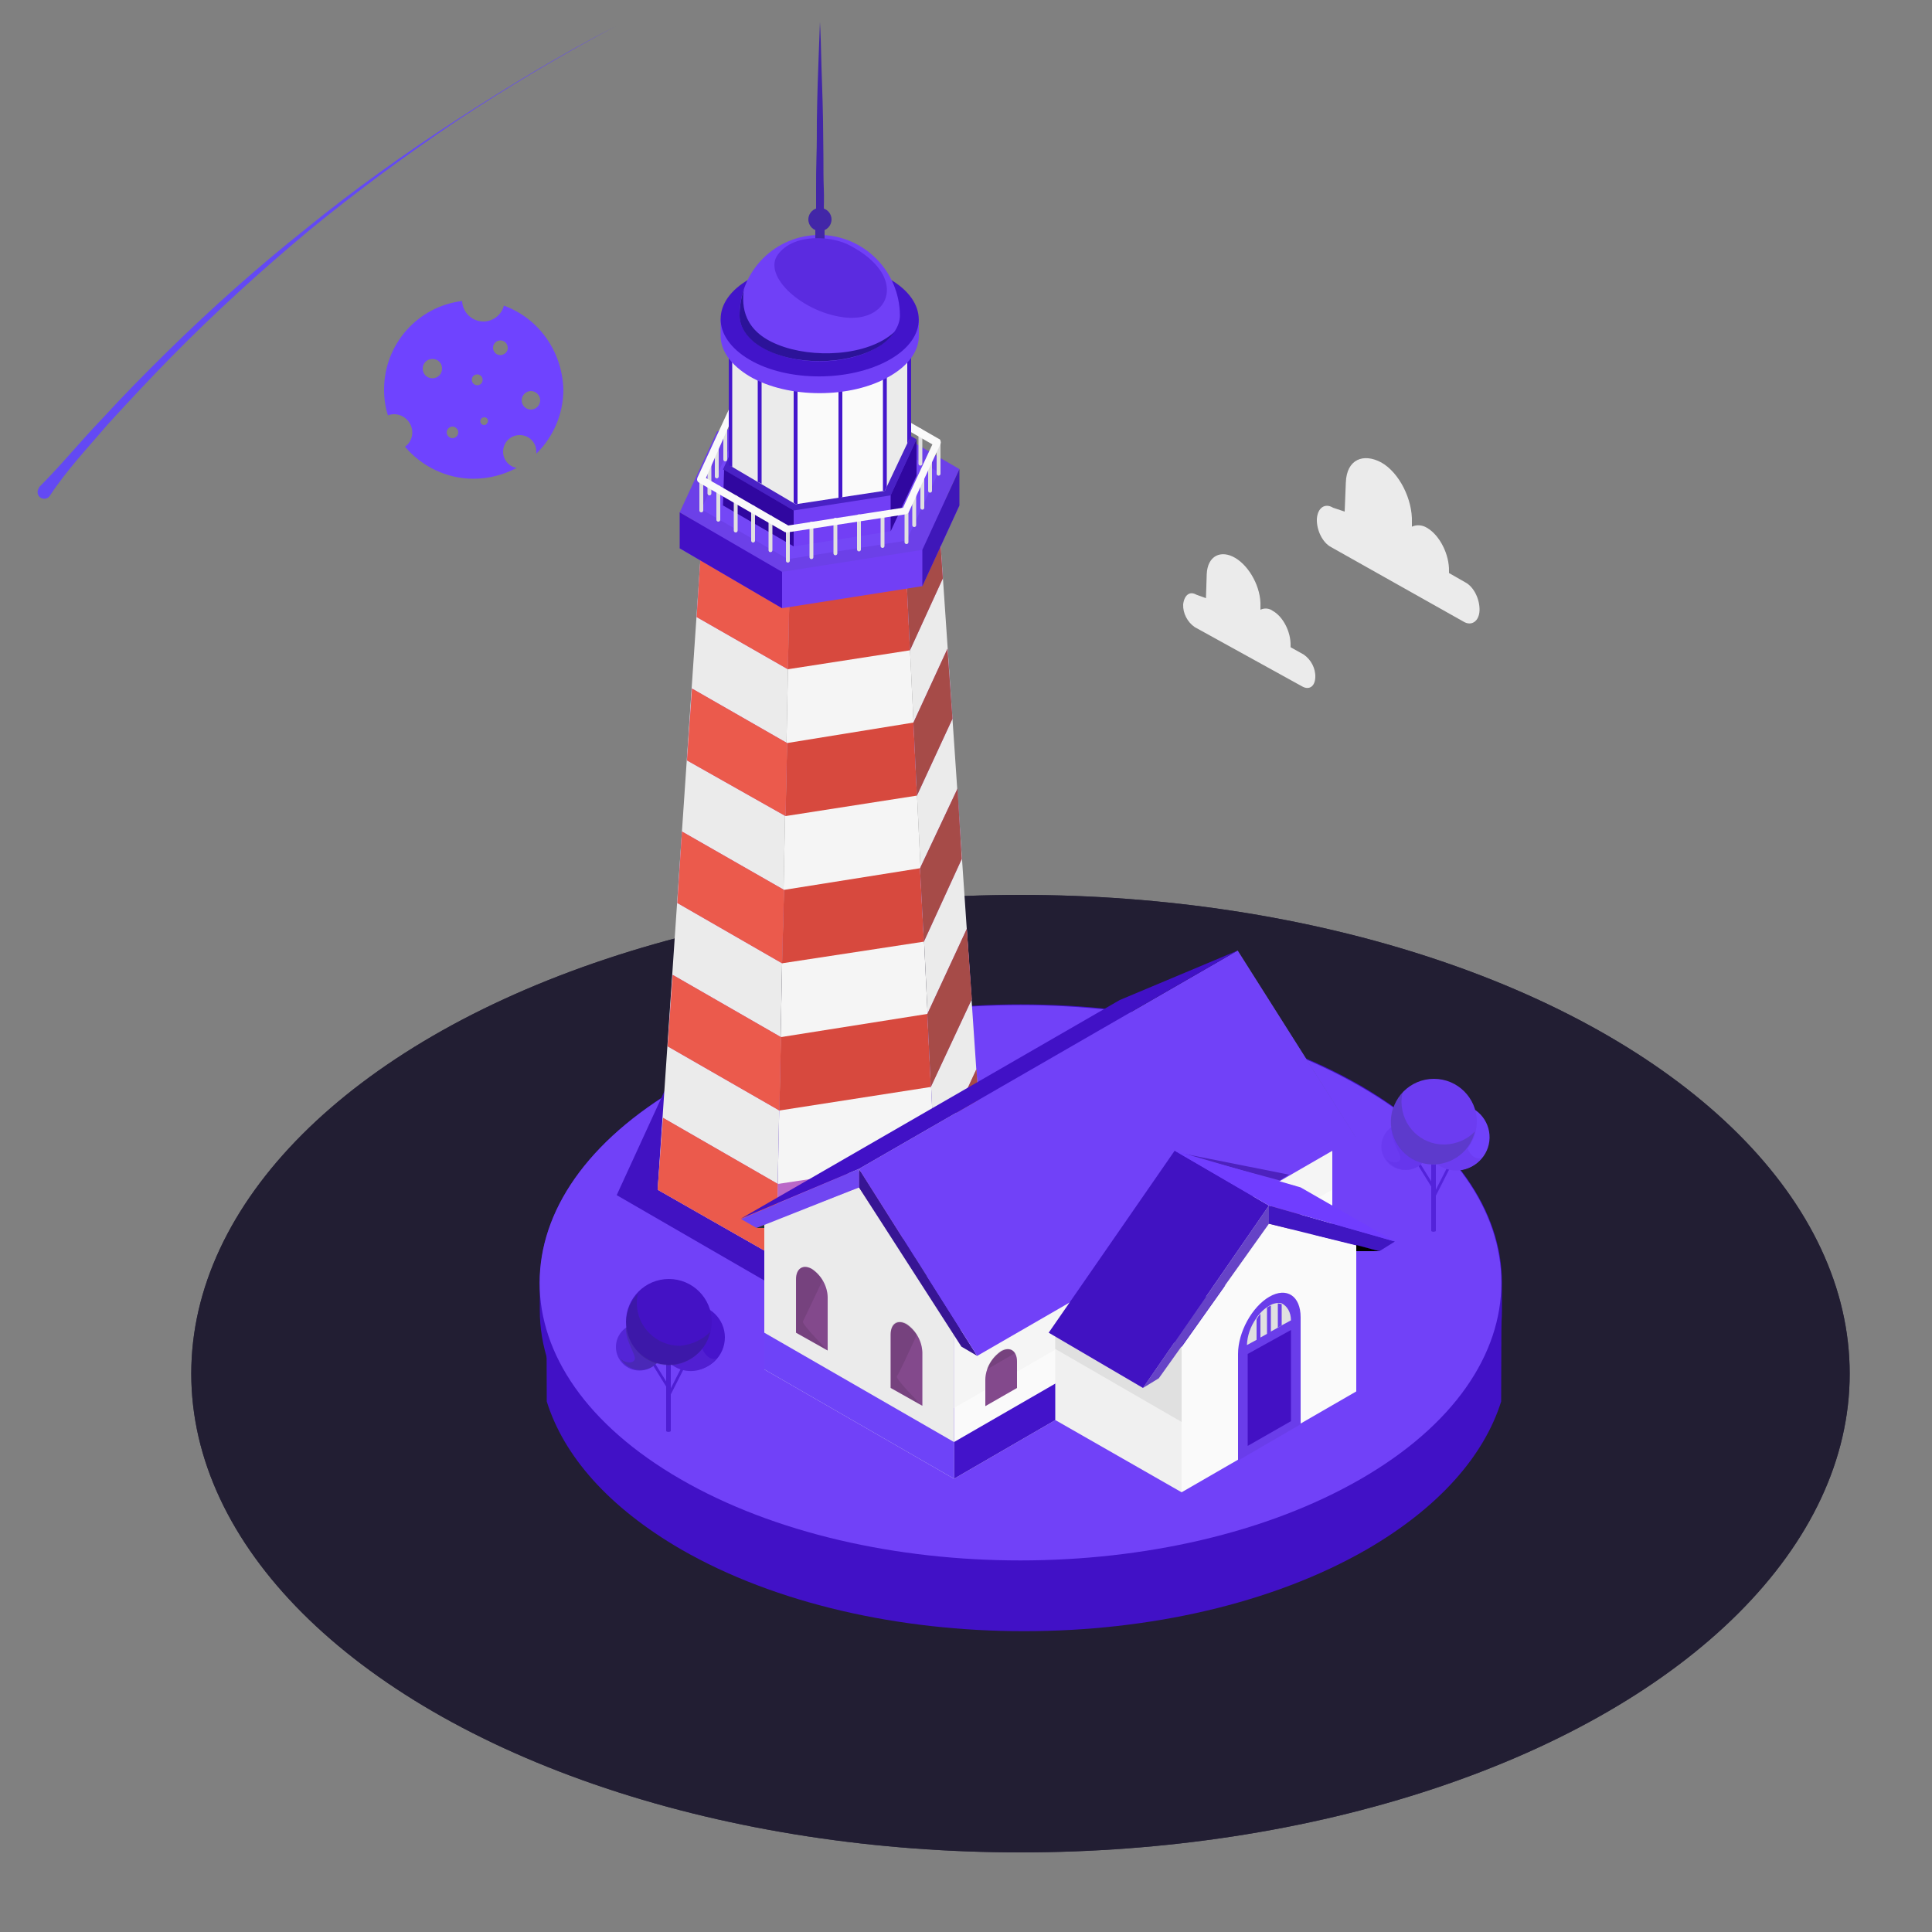 <?xml version="1.0" encoding="utf-8"?>
<!-- Generator: Adobe Illustrator 24.1.1, SVG Export Plug-In . SVG Version: 6.00 Build 0)  -->
<svg version="1.1" id="Layer_1" xmlns="http://www.w3.org/2000/svg" xmlns:xlink="http://www.w3.org/1999/xlink" x="0px" y="0px"
	 viewBox="0 0 500 500" style="enable-background:new 0 0 500 500;" xml:space="preserve">
<rect x="0" y="0" width="500" height="500" fill="#808080" stroke="none"/>
<style type="text/css">
	.st0{fill:#221E34;}
	.st1{opacity:0.8;fill:#221E34;enable-background:new    ;}
	.st2{fill:#4111C6;}
	.st3{fill:#7141F8;}
	.st4{fill:#EBEBEB;}
	.st5{fill:#5323DA;}
	.st6{fill:#7042FA;}
	.st7{fill:#6C3CF1;}
	.st8{fill:#6A3AF1;}
	.st9{fill:#6636ED;}
	.st10{opacity:0.2;fill:#263238;enable-background:new    ;}
	.st11{fill:#4E1ED3;}
	.st12{fill:#4714CC;}
	.st13{fill:#511FD2;}
	.st14{fill:#5425D7;}
	.st15{fill:#4412C5;}
	.st16{fill:#4112C2;}
	.st17{fill:#263238;}
	.st18{fill:#F5F5F5;}
	.st19{fill:#BA68C8;}
	.st20{fill:#EB5A4C;}
	.st21{fill:#D7493E;}
	.st22{fill:#A64B48;}
	.st23{fill:#723FF5;}
	.st24{fill:#6C40E8;}
	.st25{fill:#7447F6;}
	.st26{fill:#3F17B9;}
	.st27{fill:#4310C6;}
	.st28{fill:#4921C5;}
	.st29{fill:#3007A0;}
	.st30{fill:#FAFAFA;}
	.st31{fill:none;stroke:#E0E0E0;stroke-linecap:round;stroke-linejoin:round;}
	.st32{fill:#4416CC;}
	.st33{fill:#7040F7;}
	.st34{fill:#4214CA;}
	.st35{fill:#2C1399;}
	.st36{fill:#4226A8;}
	.st37{fill:#455A64;}
	.st38{fill:#371594;}
	.st39{fill:#4D21BE;}
	.st40{fill:#7046F2;}
	.st41{fill:#4313CA;}
	.st42{fill:#6E43F8;}
	.st43{opacity:0.3;enable-background:new    ;}
	.st44{opacity:0.1;enable-background:new    ;}
	.st45{fill:#F0F0F0;}
	.st46{fill:#E0E0E0;}
	.st47{fill:#6643C7;}
	.st48{fill:#4016C2;}
	.st49{fill:#703DFF;}
	.st50{fill:#6A3DEA;}
	.st51{fill:#4311C4;}
	.st52{fill:#5B2BE0;}
	.st53{fill:#6F43FF;}
	.st54{fill:#6349F4;}
</style>
<g id="freepik--Sea--inject-2_1_">
	<g id="freepik--sea--inject-2_1_">
		<ellipse class="st0" cx="264.1" cy="355.5" rx="214.6" ry="123.9"/>
		<ellipse class="st1" cx="264.1" cy="355.5" rx="214.6" ry="123.9"/>
	</g>
</g>
<g id="freepik--Land--inject-2_1_">
	<path class="st2" d="M353.7,291.4c-49-28.2-128.4-28.2-177.4,0c-11.4,6.6-20,14.1-26.2,22c-3.1,6.3-8.7,12.6-8.7,19.1l0,0l0.1,30.2
		c4.4,14.1,16,27.4,34.8,38.3c49,28.2,128.4,28.2,177.4,0c18.8-10.9,30.4-24.3,34.8-38.3l0.1-30.2c0-6.5-5.6-12.8-8.7-19.1
		C373.9,305.5,365.1,297.9,353.7,291.4z"/>
	<path class="st2" d="M139.7,331.9v7.2c0,18.4,12.2,36.7,36.5,50.9c48.6,28,127.4,28,176,0c24.3-14.1,36.5-32.4,36.5-50.9v-7.2l0,0
		c0-18.4-12.2-36.7-36.5-50.9c-48.6-28.1-127.4-28.1-176,0C151.8,295.3,139.7,313.6,139.7,331.9L139.7,331.9z"/>
	<path class="st3" d="M352.1,281.2c-48.6-28.1-127.4-28.1-176,0s-48.6,73.5,0,101.6s127.4,28,176,0S400.7,309.2,352.1,281.2z"/>
</g>
<g id="freepik--Clouds--inject-2_1_">
	<g id="freepik--clouds--inject-2_1_">
		<path class="st4" d="M345,131.4l3,1l0.3-7.5c0.2-6.1,4.6-7.7,9.2-5.2l0,0c4.6,2.6,8.1,9.5,7.9,15.5v1.1c1.3-0.6,2.8-0.4,3.9,0.3
			l0,0c3.3,1.9,5.8,6.9,5.7,11.2v0.5l4.2,2.4c2.3,1.2,3.8,4.5,3.7,7.3c-0.1,2.8-2.1,4.1-4.1,2.9l-34.3-19.3
			c-2.3-1.2-3.8-4.5-3.7-7.3C341,131.4,342.9,130.1,345,131.4z"/>
		<path class="st4" d="M309.6,153.9l2.5,0.9l0.2-6.2c0.2-4.8,3.7-6.4,7.4-4.2l0,0c3.7,2.2,6.7,7.7,6.5,12.5v0.9
			c1-0.5,2.3-0.4,3.2,0.3l0,0c2.7,1.5,4.7,5.5,4.6,9v0.4l3.4,1.9c1.9,1.3,3.1,3.6,3,5.9c-0.1,2.4-1.6,3.3-3.3,2.4l-27.9-15.4
			c-1.9-1.3-3.1-3.6-3-5.9C306.5,154,307.9,152.9,309.6,153.9z"/>
	</g>
</g>
<g id="freepik--Trees--inject-2_1_">
	
		<rect x="368.8" y="305.1" transform="matrix(0.453 -0.892 0.892 0.453 -68.208 499.825)" class="st5" width="8.5" height="0.7"/>
	
		<rect x="368.8" y="300.4" transform="matrix(0.85 -0.526 0.526 0.85 -104.75 239.809)" class="st5" width="0.7" height="7.2"/>
	<path class="st5" d="M371.6,300.1v18.4c0,0.1-0.1,0.2-0.2,0.2c-0.3,0.1-0.6,0.1-0.8,0c-0.1,0-0.2-0.1-0.2-0.2v-18.4H371.6z"/>
	<path class="st6" d="M385.5,294.5c-0.1,4.7-4,8.4-8.7,8.3s-8.4-4-8.3-8.7s4-8.4,8.7-8.3C382,285.9,385.6,289.9,385.5,294.5z"/>
	<path class="st7" d="M379.7,292.1c1.1-3.5,2.4-4.8,1.5-5.2c-4.1-2.4-9.3-0.9-11.7,3.2c-2.4,4.1-0.9,9.3,3.2,11.7
		c3.6,2.1,8.1,1.2,10.8-2.1C381,300.6,378.3,296.6,379.7,292.1z"/>
	<circle class="st8" cx="363.6" cy="296.7" r="6.1"/>
	<path class="st9" d="M363.6,290.7c-1.3,0-2.5,0.4-3.5,1.1c-0.2,3.6,2.9,7.3,2.2,8.4s-3,0.5-3.7-0.5c1.7,2.9,5.3,3.9,8.2,2.3
		c2.9-1.7,3.9-5.3,2.3-8.2C367.8,291.9,365.7,290.7,363.6,290.7L363.6,290.7z"/>
	<circle class="st7" cx="371.1" cy="290.3" r="11.1"/>
	<path class="st10" d="M381.7,292.8c-1.3,5.9-7.3,9.6-13.2,8.3c-5.9-1.3-9.6-7.3-8.3-13.2c0.7-3.1,2.7-5.7,5.4-7.3
		c-1,0.5-1.8,1.2-2.6,2.1c-0.2,0.8-0.3,1.7-0.3,2.5c0.1,6.2,5,11.1,11.2,11C376.9,296.1,379.8,294.9,381.7,292.8L381.7,292.8z"/>
	
		<rect x="170.6" y="356.8" transform="matrix(0.453 -0.892 0.892 0.453 -222.749 351.445)" class="st11" width="8.5" height="0.7"/>
	
		<rect x="170.8" y="352.3" transform="matrix(0.85 -0.526 0.526 0.85 -161.701 143.389)" class="st11" width="0.7" height="7.2"/>
	<path class="st11" d="M173.6,351.9v18.4c0,0.1-0.1,0.2-0.2,0.2c-0.3,0.1-0.6,0.1-0.8,0c-0.1,0-0.2-0.1-0.2-0.2v-18.4H173.6z"/>
	<path class="st12" d="M187.6,346.1c0,4.7-3.8,8.5-8.5,8.5s-8.5-3.8-8.5-8.5s3.8-8.5,8.5-8.5l0,0
		C183.7,337.6,187.6,341.4,187.6,346.1z"/>
	<path class="st13" d="M181.6,344c1.1-3.5,2.4-4.8,1.5-5.2c-4.1-2.4-9.3-0.9-11.7,3.2s-0.9,9.3,3.2,11.7c3.6,2.1,8.1,1.2,10.8-2.1
		C183.1,352.4,180.2,348.5,181.6,344z"/>
	<circle class="st14" cx="165.5" cy="348.6" r="6.1"/>
	<path class="st10" d="M165.5,342.5c-1.3,0-2.5,0.4-3.5,1.1c-0.2,3.6,2.9,7.3,2.2,8.4s-3,0.5-3.7-0.5c1.7,2.9,5.3,3.9,8.2,2.3
		c2.9-1.7,3.9-5.3,2.3-8.2C169.6,343.8,167.7,342.5,165.5,342.5L165.5,342.5z"/>
	<ellipse class="st15" cx="173.1" cy="342.1" rx="11.1" ry="11.1"/>
	<path class="st10" d="M183.8,344.7c-1.3,5.9-7.3,9.7-13.1,8.4c-5.9-1.3-9.7-7.3-8.4-13.1c0.7-3.1,2.7-5.7,5.4-7.3
		c-0.9,0.5-1.8,1.2-2.6,2.1c-0.2,0.8-0.3,1.7-0.3,2.5c0.1,6.2,5.1,11,11.2,11C179,348,181.7,346.8,183.8,344.7z"/>
</g>
<g id="freepik--Lighthouse--inject-2_1_">
	<polygon class="st16" points="264.8,293 250.7,323.4 198,331.5 159.6,309.3 173.6,278.8 226.2,270.7 	"/>
	<polygon class="st17" points="198,331.5 198,336.7 250.7,328.6 250.7,323.4 	"/>
	<polygon class="st17" points="264.8,293 264.8,298.2 250.7,328.6 250.7,323.4 	"/>
	<polygon class="st18" points="234.6,149.4 242.8,319.1 200.9,325.4 204.3,154.1 	"/>
	<polygon class="st4" points="242.8,319.1 253.9,294.9 242.8,131.6 234.6,149.4 	"/>
	<polygon class="st4" points="181.5,141.2 170.2,307.9 200.9,325.4 204.3,154.1 	"/>
	<polygon class="st19" points="170.2,307.9 200.9,325.4 201.3,306.4 171.6,289.3 	"/>
	<polygon class="st19" points="172.8,270.8 201.7,287.4 202.1,268.4 174.1,252.3 	"/>
	<polygon class="st19" points="175.3,233.7 202.4,249.3 202.9,230.3 176.5,215.2 	"/>
	<polygon class="st19" points="177.8,196.8 203.3,211.2 203.7,192.3 179.1,178.2 	"/>
	<polygon class="st19" points="180.3,159.7 203.9,173.2 204.3,154.1 181.5,141.2 	"/>
	<g>
		<polygon class="st20" points="170.2,307.9 200.9,325.4 201.3,306.4 171.6,289.3 		"/>
		<polygon class="st20" points="172.8,270.8 201.7,287.4 202.1,268.4 174.1,252.3 		"/>
		<polygon class="st20" points="175.3,233.7 202.4,249.3 202.9,230.3 176.5,215.2 		"/>
		<polygon class="st20" points="177.8,196.8 203.3,211.2 203.7,192.3 179.1,178.2 		"/>
		<polygon class="st20" points="180.3,159.7 203.9,173.2 204.3,154.1 181.5,141.2 		"/>
	</g>
	<polygon class="st21" points="203.9,173.2 235.5,168.3 234.6,149.4 204.3,154.1 	"/>
	<polygon class="st21" points="236.4,187 203.7,192.3 203.3,211.2 237.3,205.9 	"/>
	<polygon class="st21" points="238.1,224.7 202.9,230.3 202.4,249.3 239.1,243.7 	"/>
	<polygon class="st21" points="240,262.4 202.1,268.4 201.7,287.4 240.9,281.3 	"/>
	<polygon class="st19" points="241.8,300.3 201.3,306.4 200.9,325.4 242.8,319.1 	"/>
	<polygon class="st19" points="234.6,149.4 242.8,131.6 244,149.7 235.5,168.3 	"/>
	<polygon class="st19" points="237.3,205.9 246.5,186 245.2,167.9 236.4,187 	"/>
	<polygon class="st19" points="239.1,243.7 248.9,222.3 247.8,204.1 238.1,224.7 	"/>
	<polygon class="st19" points="240,262.4 250.2,240.4 251.5,258.6 240.9,281.3 	"/>
	<polygon class="st19" points="252.7,276.7 241.8,300.3 242.8,319.1 253.9,294.9 	"/>
	<g>
		<polygon class="st22" points="234.6,149.4 242.8,131.6 244,149.7 235.5,168.3 		"/>
		<polygon class="st22" points="237.3,205.9 246.5,186 245.2,167.9 236.4,187 		"/>
		<polygon class="st22" points="239.1,243.7 248.9,222.3 247.8,204.1 238.1,224.7 		"/>
		<polygon class="st22" points="240,262.4 250.2,240.4 251.5,258.6 240.9,281.3 		"/>
		<polygon class="st22" points="252.7,276.7 241.8,300.3 242.8,319.1 253.9,294.9 		"/>
	</g>
	<polygon class="st23" points="248.3,130.8 238.7,151.7 202.4,157.4 175.9,141.9 185.6,121.1 221.8,115.4 	"/>
	<polygon class="st24" points="248.3,121.4 238.7,142.3 202.4,148 175.9,132.6 185.6,111.6 221.8,106 	"/>
	<polygon class="st25" points="242.9,122.2 234.6,139.9 203.9,144.7 181.5,131.8 189.6,114.1 220.3,109.3 	"/>
	<polygon class="st26" points="248.3,130.8 248.3,121.4 238.7,142.3 238.7,151.7 	"/>
	<polygon class="st27" points="202.4,157.4 202.4,148 175.9,132.6 175.9,141.9 	"/>
	<polygon class="st23" points="237.2,123.1 230.5,137.5 205.4,141.4 187.1,130.8 193.8,116.4 218.8,112.6 	"/>
	<polygon class="st28" points="237.2,113.7 230.5,128.2 205.4,132.1 187.1,121.5 193.8,107 218.8,103.1 	"/>
	<polygon class="st29" points="230.5,137.5 230.5,128.2 237.2,113.7 237.2,123.1 	"/>
	<polygon class="st29" points="205.4,141.4 205.4,132.1 187.4,121.6 187.1,130.8 	"/>
	<polygon class="st30" points="229,97.1 229,127 205.9,130.5 205.9,100.6 	"/>
	<polygon class="st4" points="229,127 229,97.1 235.3,83.7 235.3,113.7 	"/>
	<polygon class="st4" points="205.9,130.5 205.9,100.6 189.1,90.8 189.1,120.6 	"/>
	<line class="st31" x1="228.4" y1="141.3" x2="228.4" y2="132.8"/>
	<line class="st31" x1="222.3" y1="142.2" x2="222.3" y2="133.6"/>
	<line class="st31" x1="216.2" y1="143.2" x2="216.2" y2="134.5"/>
	<line class="st31" x1="210" y1="144.2" x2="210" y2="135.5"/>
	<line class="st31" x1="234.6" y1="140.3" x2="234.6" y2="131.8"/>
	<line class="st31" x1="236.6" y1="135.9" x2="236.6" y2="127.2"/>
	<line class="st31" x1="238.7" y1="131.4" x2="238.7" y2="122.8"/>
	<line class="st31" x1="240.7" y1="127" x2="240.7" y2="118.5"/>
	<line class="st31" x1="242.9" y1="122.6" x2="242.9" y2="114.1"/>
	<line class="st31" x1="238.2" y1="120" x2="238.2" y2="111.4"/>
	<line class="st31" x1="203.9" y1="145.1" x2="203.9" y2="136.5"/>
	<line class="st31" x1="199.4" y1="142.4" x2="199.4" y2="133.9"/>
	<line class="st31" x1="194.9" y1="139.9" x2="194.9" y2="131.3"/>
	<line class="st31" x1="190.4" y1="137.3" x2="190.4" y2="128.7"/>
	<line class="st31" x1="185.9" y1="134.5" x2="185.9" y2="126.1"/>
	<line class="st31" x1="181.5" y1="132.1" x2="181.5" y2="123.5"/>
	<line class="st31" x1="183.6" y1="127.7" x2="183.6" y2="119.1"/>
	<line class="st31" x1="185.5" y1="123.3" x2="185.5" y2="114.7"/>
	<line class="st31" x1="187.7" y1="118.9" x2="187.7" y2="110.2"/>
	<path class="st30" d="M189.1,109.2l-6.4,14.5L204,136l29.7-4.6l7.6-16.4l-6.3-3.6V109l8,4.6c0.4,0.3,0.6,0.8,0.4,1.3l-8.2,17.6
		c-0.1,0.3-0.4,0.5-0.8,0.6l-30.7,4.7h-0.1c-0.2,0-0.3-0.1-0.5-0.1l-22.2-12.8c-0.5-0.3-0.6-0.8-0.4-1.3l8.2-17.8
		c0.1-0.1,0.1-0.2,0.3-0.3"/>
	<polygon class="st32" points="196.1,124.7 197.1,125.2 197.1,95.4 196.1,94.9 	"/>
	<polygon class="st32" points="218,98.8 217,98.9 217,128.9 218,128.7 	"/>
	<polygon class="st32" points="206.4,130.4 206.4,100.6 205.9,100.6 205.4,100.4 205.4,130.1 205.9,130.5 	"/>
	<polygon class="st32" points="189.5,91 188.6,90.5 188.6,120.3 189.5,120.9 	"/>
	<polygon class="st32" points="229.5,125.9 229.5,96 229,97.1 228.5,97.2 228.5,127 229,127 	"/>
	<polygon class="st32" points="234.8,114.8 235.8,112.9 235.8,82.6 234.8,84.9 	"/>
	<path class="st33" d="M237.8,86.9v-4.3h-1.1c-1.5-2.6-3.7-4.7-6.4-6.2c-10.1-5.8-26.3-5.8-36.2,0c-2.6,1.4-4.8,3.5-6.5,6.2h-1.1
		v4.3l0,0c0,3.8,2.5,7.5,7.5,10.5c9.9,5.8,26.3,5.8,36.2,0C235.3,94.5,237.8,90.7,237.8,86.9z"/>
	<path class="st34" d="M230.2,72.2c10.1,5.8,10.1,15.2,0,20.9s-26.3,5.8-36.2,0s-10.1-15.2,0-20.9C204.1,66.4,220.2,66.4,230.2,72.2
		z"/>
	<path class="st33" d="M212.2,60.8c-11.5,0-20.8,9.2-20.8,20.8l0,0c0,3,2.1,6.2,6.1,8.4c8.1,4.7,21.2,4.7,29.3,0
		c4-2.4,6.1-5.4,6.1-8.4C232.8,70.1,223.5,60.9,212.2,60.8z"/>
	<path class="st35" d="M226.9,90c1.8-1,3.4-2.4,4.6-4.1c-7,6.4-21.4,6.9-30.2,3.3c-8.8-3.5-9.4-9.8-8.8-14.3
		c-0.7,2.2-1.1,4.4-1.1,6.8l0,0c0,3,2.1,6.2,6.1,8.4C205.5,94.6,218.7,94.6,226.9,90z"/>
	<path class="st36" d="M211,64.2c0-1.6,0-6.9,0-6.9h2.4c0,0,0,5.2,0,6.9C213.3,65,211,65,211,64.2z"/>
	<circle class="st36" cx="212.2" cy="56.8" r="3"/>
	<path class="st36" d="M211.2,54.6c0-1.4,0-3.4,0-5.8c0-2.4,0-5.2,0.1-8.2s0.1-6.3,0.1-9.4c0.1-6.5,0.3-12.7,0.5-17.5s0.3-8,0.3-8
		s0.2,3.2,0.3,8s0.4,11.2,0.5,17.5c0,3.2,0.1,6.5,0.1,9.4c0,3,0,5.8,0.1,8.2s0,4.4,0,5.8C213.1,55.3,211.2,55.3,211.2,54.6z"/>
	<polygon class="st30" points="344.8,326 344.8,288.4 246.9,344.9 246.9,382.7 	"/>
	<polygon class="st18" points="344.8,288.4 246.9,344.9 246.9,364.4 344.8,307.9 	"/>
	<polygon class="st4" points="197.8,354.4 197.8,316.7 222.3,307.3 246.9,344.9 246.9,382.7 	"/>
	<polygon class="st37" points="346.8,291.9 320.3,250.7 320.3,246 350.8,294.3 	"/>
	<polygon class="st38" points="248.8,348.5 222.3,307.3 222.3,302.5 252.9,350.9 	"/>
	<polygon class="st3" points="320.3,246 222.3,302.5 252.9,350.9 350.9,294.3 	"/>
	<polygon class="st39" points="331.2,305.5 303.9,298.1 333.6,304 	"/>
	<polygon class="st40" points="222.3,307.3 195.8,317.8 191.8,315.5 222.3,302.5 	"/>
	<path class="st2" d="M320.3,246l-98,56.5l-30.6,12.9l98.1-56.6L320.3,246z"/>
	<polygon class="st17" points="195.8,317.8 197.8,317.8 197.8,317 	"/>
	<polygon class="st41" points="246.9,382.7 246.9,373.2 344.8,316.7 344.8,326 	"/>
	<polygon class="st42" points="246.9,373.2 197.8,344.9 197.8,354.4 246.9,382.7 	"/>
	<path class="st19" d="M230.5,359.2v-13.8c0-2.8,1.8-4,4.1-2.7c2.5,1.7,4,4.4,4.1,7.3v13.8L230.5,359.2z"/>
	<path class="st43" d="M230.5,359.2v-13.8c0-2.8,1.8-4,4.1-2.7c2.5,1.7,4,4.4,4.1,7.3v13.8L230.5,359.2z"/>
	<path class="st44" d="M237.3,345.4c-0.7-1.2-1.6-2.2-2.7-2.9c-2.4-1.3-4.1-0.1-4.1,2.7v13.9l8.1,4.7c0,0-6.8-6.8-6.5-7.6
		C232.6,355.6,235.7,348.9,237.3,345.4z"/>
	<path class="st19" d="M206,344.9v-13.8c0-2.8,1.8-4,4.1-2.7c2.5,1.7,4,4.4,4.1,7.3v13.8L206,344.9z"/>
	<path class="st43" d="M206,344.9v-13.8c0-2.8,1.8-4,4.1-2.7c2.5,1.7,4,4.4,4.1,7.3v13.8L206,344.9z"/>
	<path class="st44" d="M212.9,331.3c-0.7-1.2-1.6-2.2-2.7-2.9c-2.4-1.3-4.1-0.1-4.1,2.7v13.8l8.2,4.7c0,0-6.8-6.8-6.5-7.6
		C208.1,341.4,211.2,334.9,212.9,331.3z"/>
	<path class="st19" d="M263.2,359.2v-6.8c0-2.8-1.8-4-4.1-2.7c-2.5,1.7-4,4.4-4.1,7.3v6.9L263.2,359.2z"/>
	<path class="st43" d="M263.2,359.2v-6.8c0-2.8-1.8-4-4.1-2.7c-2.5,1.7-4,4.4-4.1,7.3v6.9L263.2,359.2z"/>
	<path class="st44" d="M262.7,350.2c-0.7-1.2-2.1-1.6-3.6-0.7c-1.7,1.2-3,2.9-3.7,4.9L262.7,350.2z"/>
	<path class="st19" d="M336.6,316.7V310c0-2.8-1.8-4-4.1-2.7c-2.5,1.7-4,4.4-4.1,7.3v6.9L336.6,316.7z"/>
	<path class="st43" d="M336.6,316.7V310c0-2.8-1.8-4-4.1-2.7c-2.5,1.7-4,4.4-4.1,7.3v6.9L336.6,316.7z"/>
	<path class="st44" d="M336.1,307.9c-0.7-1.2-2.1-1.6-3.6-0.7c-1.7,1.2-3,2.9-3.6,4.9L336.1,307.9z"/>
	<polygon class="st45" points="273.1,367.5 273.1,343.9 280.2,333.8 305.8,348.6 305.8,386.2 	"/>
	<polygon class="st46" points="280.2,333.8 305.8,348.6 305.8,368 273.1,349.1 273.1,343.9 	"/>
	<polygon class="st30" points="351,360.1 351,322.2 328.4,316.7 305.8,348.6 305.8,386.2 	"/>
	<polygon class="st47" points="299.9,356.7 328.4,316.7 328.4,312 295.8,359.2 	"/>
	<polygon class="st16" points="304,297.8 328.4,312 295.8,359.2 271.4,344.9 	"/>
	<polygon class="st48" points="328.4,316.7 357,323.8 361,321.3 328.4,312 	"/>
	<polygon class="st49" points="304,297.8 328.4,312 361,321.3 336.6,307.3 	"/>
	<polygon points="357,323.8 351,323.8 351,322.2 	"/>
	<path class="st50" d="M336.6,368.6v-27.7c0-5.5-3.6-7.9-8.1-5.3s-8.1,9.2-8.1,14.8V378L336.6,368.6z"/>
	<path class="st46" d="M334.1,341.7l-2.4,1.3l-1,0.6l-1.8,1l-1,0.6l-1.8,1l-1,0.6l-2.4,1.3c0.1-2.4,0.9-4.8,2.4-6.9
		c0.3-0.5,0.6-0.9,1-1.3c0.5-0.6,1.1-1.1,1.8-1.6c0.2-0.1,0.3-0.2,0.5-0.3c0.2-0.1,0.3-0.2,0.5-0.3c0.5-0.3,1.1-0.4,1.8-0.5
		c0.3,0,0.7,0,1,0.1C333.1,338,334.1,339.6,334.1,341.7z"/>
	<path class="st50" d="M328.9,337.9v6.9l-1,0.6v-7c0.2-0.1,0.3-0.2,0.5-0.3C328.6,338,328.8,337.9,328.9,337.9z"/>
	<path class="st50" d="M331.7,337.5v5.5l-1,0.6v-6.3C331,337.4,331.4,337.4,331.7,337.5z"/>
	<path class="st50" d="M326.2,340v6.3l-1,0.6v-5.5C325.5,340.9,325.8,340.4,326.2,340z"/>
	<polygon class="st51" points="322.9,374.2 334.1,367.8 334.1,344.2 322.9,350.4 	"/>
	<path class="st52" d="M219.9,63.5c-4.7-2.5-14.5-3.2-18.6,2.4s6.7,15.3,17.8,16.3C230.5,83.2,235,71.4,219.9,63.5z"/>
</g>
<path class="st53" d="M130.4,79.1c-0.6,2.4-2.8,4.1-5.3,4.1c-3,0-5.4-2.4-5.5-5.3c-11.5,1.4-20.2,11.2-20.2,22.9
	c0,2.4,0.3,4.5,1,6.7c0.5-0.2,1-0.3,1.6-0.3c2.6,0,4.7,2.2,4.7,4.7c0,1.5-0.7,2.9-1.9,3.7c4.2,5,10.7,8.3,17.7,8.3
	c4,0,7.8-1,11.2-2.8c-2.1-0.4-3.5-2.2-3.5-4.2c0-2.4,1.9-4.3,4.3-4.3s4.3,1.9,4.3,4.3c0,0.2,0,0.3,0,0.5c4.3-4.2,7-10.1,7-16.6
	C145.5,90.8,139.3,82.3,130.4,79.1z M111.9,97.9c-1.4,0-2.5-1.1-2.5-2.5s1.1-2.5,2.5-2.5c1.5,0,2.5,1.1,2.5,2.5
	S113.3,97.9,111.9,97.9z M117.1,113.4c-0.8,0-1.5-0.7-1.5-1.5s0.7-1.5,1.5-1.5s1.5,0.7,1.5,1.5C118.6,112.7,117.9,113.4,117.1,113.4
	z M122.1,98.3c0-0.8,0.6-1.4,1.4-1.4s1.4,0.6,1.4,1.4s-0.6,1.4-1.4,1.4C122.8,99.7,122.1,99.1,122.1,98.3z M125.3,110
	c-0.5,0-1-0.4-1-1c0-0.5,0.4-1,1-1s1,0.4,1,1C126.2,109.5,125.8,110,125.3,110z M129.5,91.9c-1.1,0-1.9-0.9-1.9-1.9
	c0-1.1,0.9-1.9,1.9-1.9c1.1,0,1.9,0.9,1.9,1.9C131.5,91,130.5,91.9,129.5,91.9z M137.4,106c-1.3,0-2.4-1.1-2.4-2.4s1.1-2.4,2.4-2.4
	c1.3,0,2.4,1.1,2.4,2.4S138.7,106,137.4,106z"/>
<path class="st54" d="M10.2,126c5.7-5.7,10.8-12,16.3-17.7c5.4-5.9,11.1-11.7,16.7-17.2c11.6-11.4,23.5-22,36.1-32
	C91.7,49,104.8,39.7,118.2,31s27.1-17,41.3-24.3c-14.2,7.5-27.9,15.7-41.2,24.5c-13.2,8.9-26.2,18.5-38.5,28.6
	c-12.3,10.3-24.1,21-35.4,32.5C38.8,98,33.3,103.9,28,109.7c-5.2,6.1-10.7,11.9-15.1,18.6c-0.5,0.8-1.6,1-2.4,0.5
	c-0.8-0.5-1-1.6-0.5-2.4C10.1,126.2,10.1,126.1,10.2,126z"/>
</svg>
